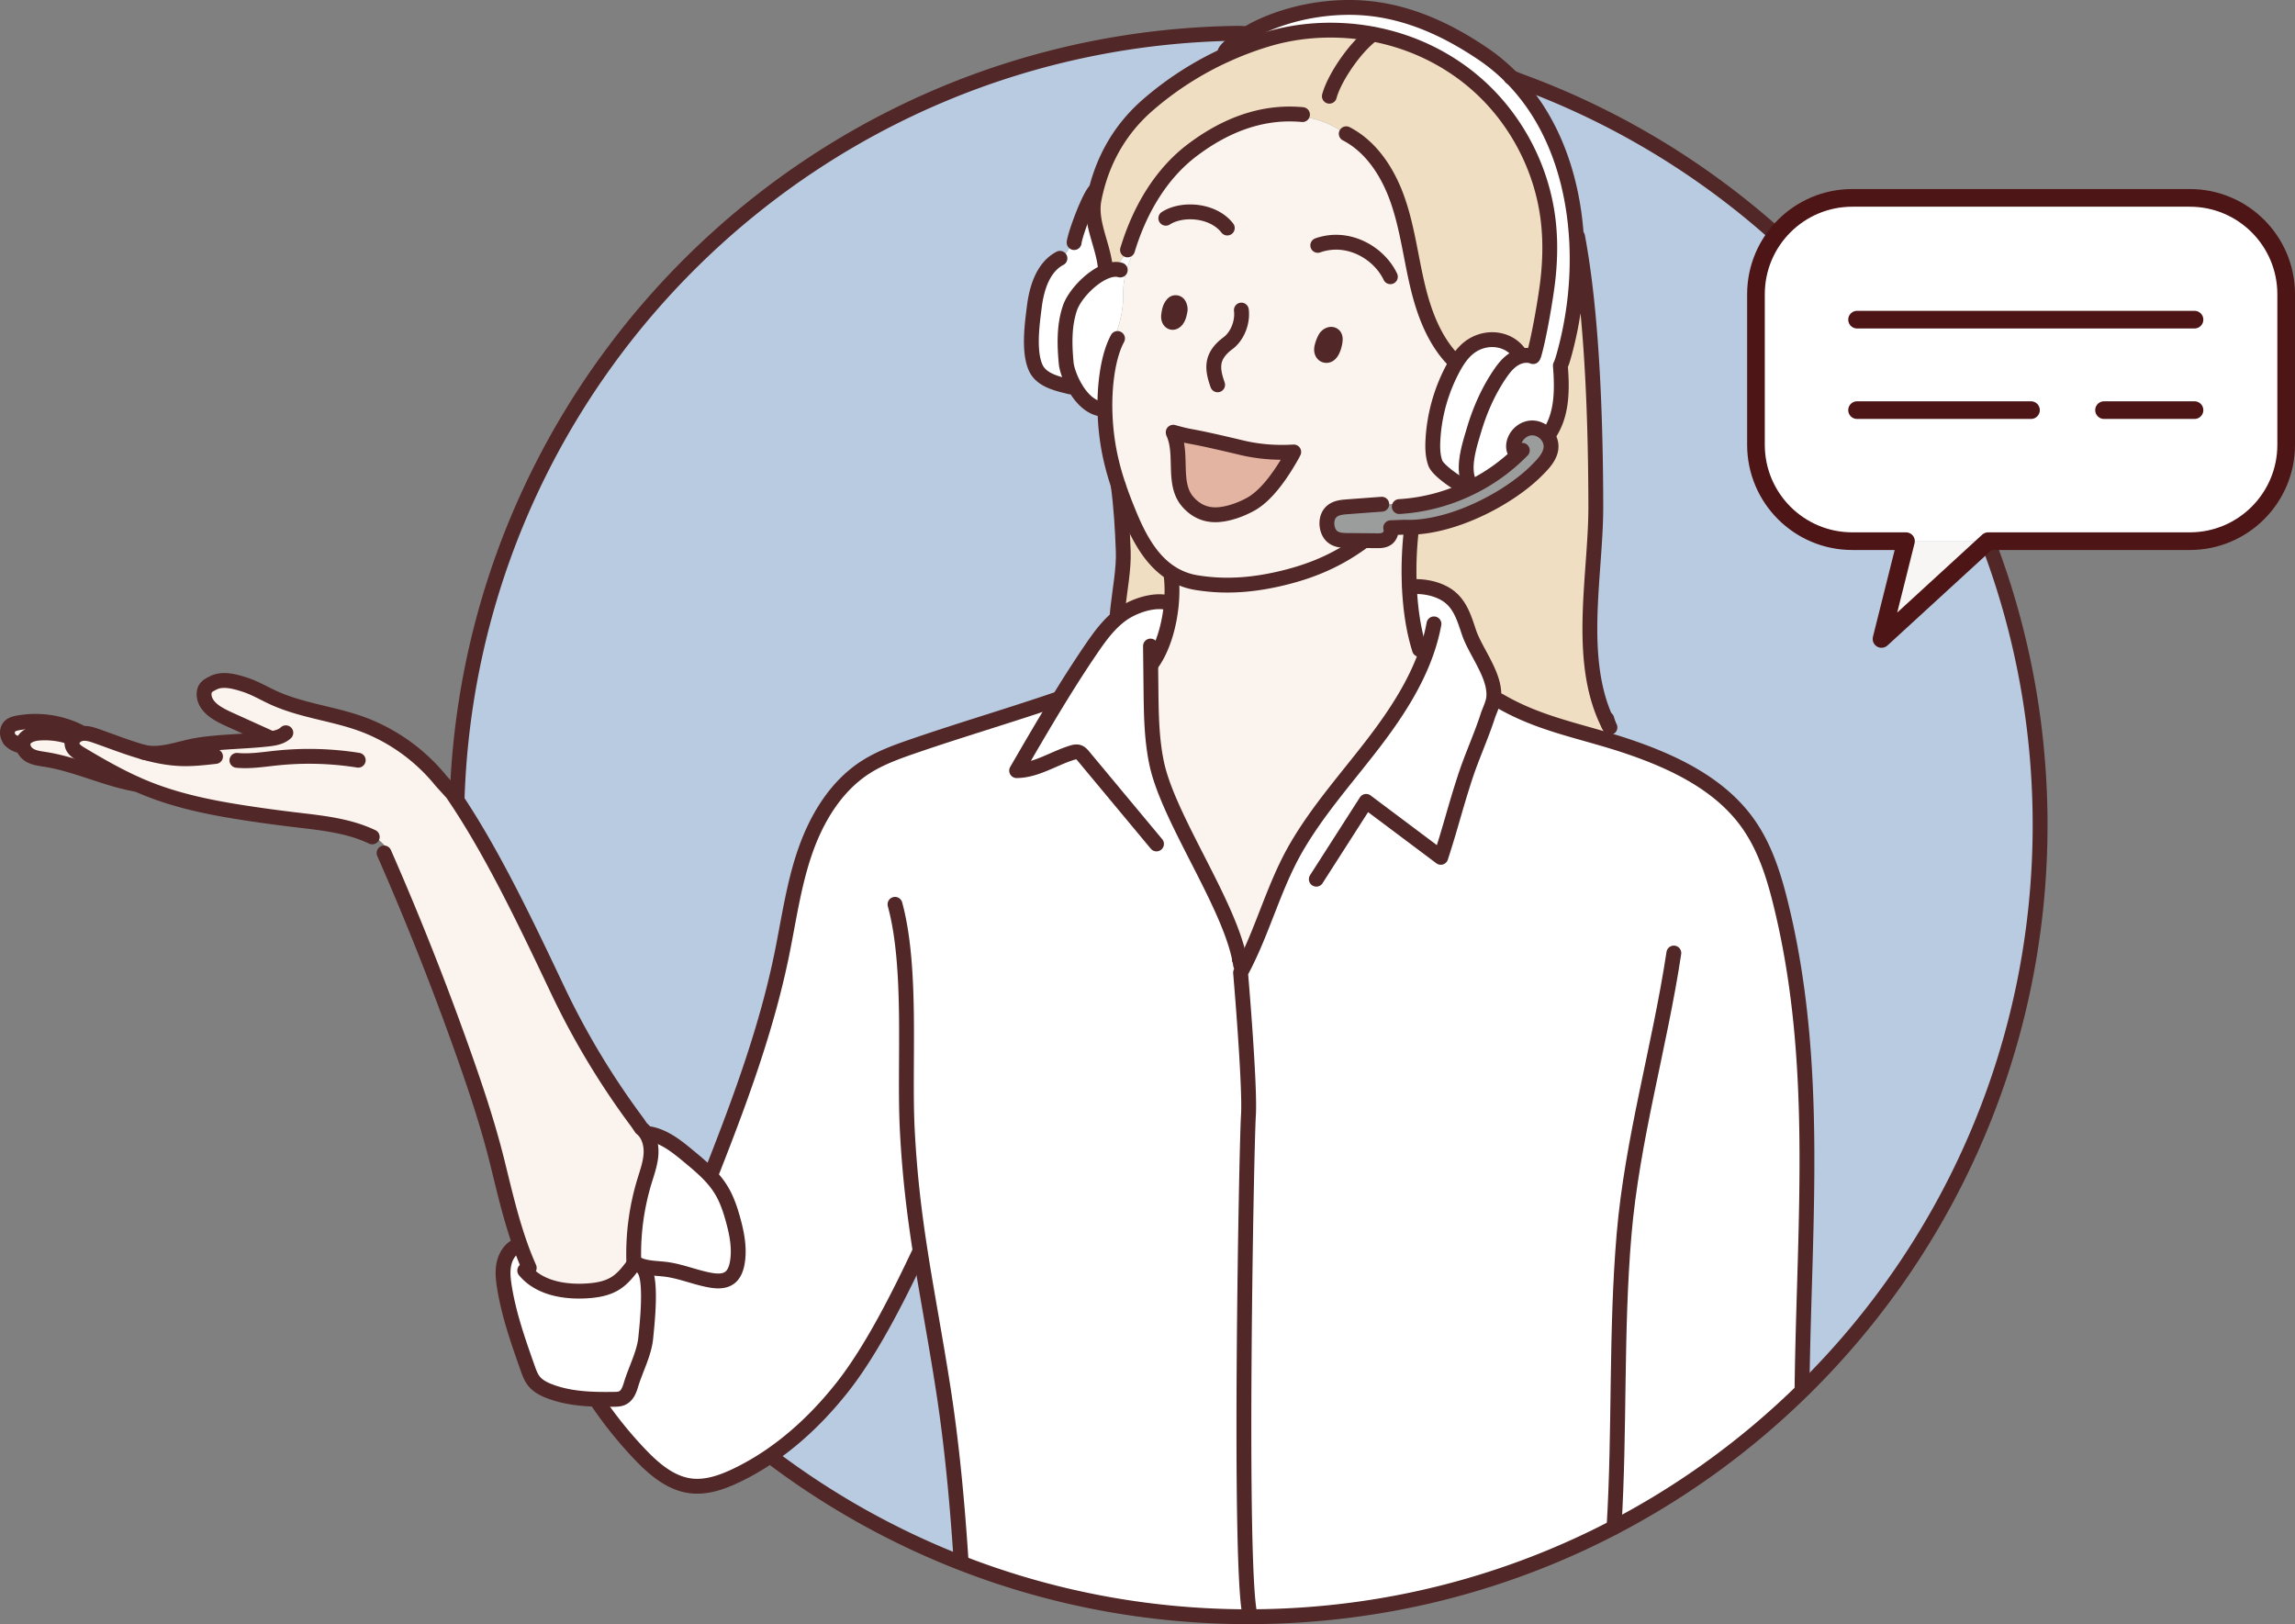 <svg id="_レイヤー_2" data-name="レイヤー 2" xmlns="http://www.w3.org/2000/svg" viewBox="0 0 452.938 320.526"><rect x="0" y="0" width="452.938" height="320.526" fill="#808080" stroke="none"/><defs><style>.cls-2{stroke:#512727;stroke-width:2.93px;fill:none;stroke-linecap:round;stroke-linejoin:round}.cls-5{fill:#fff}.cls-7{fill:#f0dec3}.cls-8{fill:#fbf3ed}.cls-9{fill:#b9cbe1}</style></defs><g id="_レイヤー_1-2" data-name="レイヤー 1"><path class="cls-7" d="M308.63 70.212a70.339 70.339 0 0 0 2.534-22.704c.242.893.485 1.79.731 2.687l.061-.008c2.413 15.115 2.966 34.545 2.991 49.773.02 13.518-3.908 30.468 2.522 43.085.255.845.517 1.689.776 2.534.077.255.129.578-.073.74-7.513-2.291-14.557-3.714-21.532-7.622-.61-.699-1.22-1.398-1.827-2.097-.23-3.997-3.694-8.236-4.894-11.801-1.055-3.128-1.92-6.199-5.116-7.824-1.37-.695-2.978-1.128-4.898-1.208l.02-.501c-.598-.186-1.2-.344-1.811-.473a70.533 70.533 0 0 1 .4-9.917l-.024-.816c.331-.008.671-.024 1.006-.048 8.535-.574 18.485-5.953 23.541-10.928 1.608-1.58 3.439-3.411 3.015-5.626a3.602 3.602 0 0 0-.853-1.693l.481-.065c2.623-3.775 2.667-8.725 2.271-13.543.307-.622.489-1.281.679-1.944Z"/><path class="cls-9" d="m311.956 50.187-.061.008c-.247-.897-.489-1.794-.731-2.687-.647-12.011-4.559-23.803-12.847-32.193l1.507.618c59.977 21.831 102.808 79.352 102.808 146.874 0 43.659-17.907 83.138-46.778 111.488-.04-1.431-.085-2.869-.129-4.3h-.016c.558-30.257 3.092-60.313-3.859-89.944-1.447-6.175-3.221-12.427-6.903-17.588-5.508-7.735-14.593-12.067-23.585-15.123a98.45 98.45 0 0 0-3.189-1.022c.202-.162.15-.485.073-.74-.259-.845-.521-1.689-.776-2.534-6.43-12.617-2.502-29.566-2.522-43.085-.024-15.228-.578-34.658-2.991-49.773Z"/><path class="cls-5" d="M311.164 47.508a70.339 70.339 0 0 1-2.534 22.704c-.19.663-.372 1.322-.679 1.944.396 4.817.352 9.768-2.271 13.543l-.481.065c-.752-.849-1.887-1.382-3.027-1.305-1.786.117-3.35 1.701-3.455 3.484-.028.538.089 1.14.517 1.467l.323.335a36.83 36.83 0 0 1-9.101 6.389l-.154-.307c-2.017-2.886-.279-7.965.598-10.936 1.168-3.956 2.857-7.788 5.197-11.199.744-1.083 1.592-2.13 2.708-2.821.715-.445 1.56-.727 2.397-.736.133-.008.263 0 .396.012l1.156-.19c.978-3.334 2.219-10.556 2.651-14.003.533-4.288.639-8.64.085-12.924-1.277-9.897-6.179-19.281-13.571-25.986-4.579-4.154-10.095-7.258-16-9.089-8.244-2.558-17.463-2.712-25.812-.206a63.908 63.908 0 0 0-8.079 3.035c.267-.578.533-1.16.804-1.738.925-.808 2.255-1.722 3.334-2.388.61-.384 1.136-.687 1.467-.857 6.81-3.472 15.349-4.963 22.943-4.094 8.018.913 15.305 4.336 21.997 8.846a37.7 37.7 0 0 1 5.743 4.761c8.289 8.39 12.201 20.182 12.847 32.193Z"/><path d="M279.496 104.01c-.335.024-.675.04-1.006.048-.445.008-.885.004-1.317-.016l-2.712.109c.279.812-.15 1.758-.76 2.162-.61.404-1.346.408-2.049.4l-2.72-.024-3.019-.024c-1.075-.012-2.243-.061-3.108-.897-1.055-1.027-1.249-3.156-.4-4.357.796-1.132 2.154-1.297 3.383-1.39 2.304-.17 4.611-.344 6.915-.513l.012.089a16.76 16.76 0 0 1 4.078.012l.024.315c4.421-.335 8.774-1.503 12.791-3.383a36.83 36.83 0 0 0 9.95-6.797l-.323-.335c-.428-.327-.546-.93-.517-1.467.105-1.782 1.669-3.366 3.455-3.484 1.14-.077 2.275.457 3.027 1.305a3.62 3.62 0 0 1 .853 1.693c.424 2.215-1.406 4.045-3.015 5.626-5.056 4.975-15.005 10.354-23.541 10.928Z" style="fill:#9b9d9d"/><path class="cls-7" d="M256.117 22.544c-7.723-.461-14.698 2.465-20.805 7.076-6.203 4.688-10.281 11.732-12.617 19.152a14.39 14.39 0 0 1-2.336 3.783l-.02.606c-.562-.024-1.168.085-1.79.303l-.424-.913c-.521-4.433-3.059-8.802-2.207-13.183.097-.509.206-1.014.327-1.511 1.621-6.798 5.064-12.577 10.212-17.075a63.7 63.7 0 0 1 15.571-9.998 63.85 63.85 0 0 1 8.079-3.035c8.349-2.506 17.568-2.352 25.812.206 5.904 1.831 11.421 4.934 16 9.089 7.392 6.705 12.294 16.089 13.571 25.986.554 4.284.449 8.636-.085 12.924-.432 3.447-1.673 10.669-2.651 14.003l-1.156.19c-.133-.012-.263-.02-.396-.012a6.027 6.027 0 0 1-1.669-.824c-2.146-2.582-6.034-2.983-8.964-1.148-1.229.772-2.182 1.883-2.974 3.112a20.842 20.842 0 0 0-2.679-2.635l-.044.032c-2.635-3.686-4.146-8.164-5.181-12.613-1.289-5.516-1.972-11.194-3.835-16.545-1.863-5.351-5.128-10.512-10.16-13.114l-.044.061c-2.801-2.005-6.127-3.269-9.554-3.577l.02-.339Z"/><path class="cls-5" d="M247.194 319.057a8.704 8.704 0 0 1-.457 0v-.174c-2.324-8.511-.74-92.882-.352-98.685.384-5.803-1.548-28.245-1.548-28.245.024-.04.044-.085.069-.125 4.276-7.881 6.418-16.768 10.912-24.535 4.369-7.545 10.273-14.068 15.551-21.007 4.066-5.347 7.836-11.106 10.071-17.386l-.647-.234a7.26 7.26 0 0 1-.752-.853c-1.119-3.645-1.705-7.836-1.891-12.031l.077-.004a16.856 16.856 0 0 1 1.677-.012c1.92.081 3.528.513 4.898 1.208 3.197 1.625 4.062 4.696 5.116 7.824 1.2 3.564 4.664 7.804 4.894 11.801.606.699 1.216 1.398 1.827 2.097 6.975 3.908 14.019 5.331 21.532 7.622 1.055.319 2.118.659 3.189 1.022 8.992 3.055 18.077 7.388 23.585 15.123 3.682 5.161 5.456 11.413 6.903 17.588 6.951 29.631 4.417 59.687 3.859 89.944h.016c.044 1.431.089 2.869.129 4.3a156.586 156.586 0 0 1-37.556 27.263c-21.302 11.069-45.473 17.37-71.103 17.499ZM289.45 96.206c-1.491-.469-5.65-3.342-6.179-4.813-.525-1.475-.554-3.075-.465-4.639a33.823 33.823 0 0 1 3.851-13.862c.291-.55.598-1.095.938-1.617.792-1.229 1.746-2.34 2.974-3.112 2.93-1.835 6.818-1.435 8.964 1.148.509.36 1.075.639 1.669.824-.837.008-1.681.291-2.397.736-1.115.691-1.964 1.738-2.708 2.821-2.34 3.411-4.029 7.242-5.197 11.199-.877 2.97-2.615 8.05-.598 10.936l.154.307c-.279.141-.562.279-.849.408l-.158-.335Z"/><path class="cls-8" d="M255.099 89.206c-3.484.202-6.943-.105-10.12-.873-2.344-.562-6.434-1.52-8.81-1.98-2.045-.396-1.98-.331-4.627-1.051l.016.121c1.96 4.251-.242 9.95 2.809 13.538 1.447 1.697 3.338 2.667 5.609 2.627 2.271-.036 4.926-1.002 6.899-2.106 3.387-1.891 6.349-6.474 8.248-9.881l-.024-.396Zm-31.502-39.358-1.071-.529.17-.546c2.336-7.42 6.414-14.464 12.617-19.152 6.106-4.611 13.082-7.537 20.805-7.076l-.02.339c3.427.307 6.753 1.572 9.554 3.577l.044-.061c5.031 2.603 8.297 7.763 10.16 13.114 1.863 5.351 2.546 11.029 3.835 16.545 1.035 4.45 2.546 8.927 5.181 12.613l.044-.032c.97.796 1.867 1.677 2.679 2.635a20.785 20.785 0 0 0-.938 1.617 33.803 33.803 0 0 0-3.851 13.862c-.089 1.564-.061 3.164.465 4.639.529 1.471 4.688 4.344 6.179 4.813l.158.335c-4.017 1.879-8.37 3.047-12.791 3.383l-.024-.315a16.76 16.76 0 0 0-4.078-.012l-.012-.089c-2.304.17-4.611.344-6.915.513-1.229.093-2.586.259-3.383 1.39-.849 1.2-.655 3.33.4 4.357.865.837 2.033.885 3.108.897l3.019.024v.234c-4.708 3.443-9.521 5.573-15.127 6.992-5.86 1.483-11.591 2.053-17.624 1.075a13.084 13.084 0 0 1-4.191-1.41 12.38 12.38 0 0 1-.893-.521c-3.807-2.449-6.179-6.705-8.018-11.081-.505-1.208-.978-2.38-1.414-3.528a78.09 78.09 0 0 1-.942-2.631c-1.572-4.688-2.494-9.214-2.647-14.65a12.557 12.557 0 0 1-.008-.392c-.073-3.779.352-8.863 1.835-12.573l-.412-.154c.99-2.683 1.948-5.415 2.126-8.265.069-1.095.02-2.194.117-3.286.198-2.304 1.014-4.498 1.863-6.652Zm39.904 17.446c.044-.392.048-.917-.319-1.172-.598-.408-1.362.117-1.653.647a7.222 7.222 0 0 0-.63 1.653 2.5 2.5 0 0 0-.077.622c.012.445.23.942.711 1.071 1.317.344 1.875-1.98 1.968-2.821Zm-30.597-6.066c.069-.376-.081-.929-.315-1.233-.259-.323-.772-.368-1.071-.065-.501.501-.683 1.107-.796 1.754-.028.141-.048.283-.069.428-.069.457-.04 1.051.372 1.366.453.352.982-.008 1.257-.392.384-.542.509-1.229.622-1.859Z"/><path class="cls-7" d="M279.905 115.766a16.856 16.856 0 0 0-1.677.012l-.077.004a40.92 40.92 0 0 1-.036-.99c.61.129 1.212.287 1.811.473l-.02.501Z"/><path class="cls-8" d="M244.648 189.326c0-.008-.004-.02-.004-.028-2.275-11.34-14.1-27.837-16.375-38.708-1.002-4.785-1.063-9.707-1.115-14.597-.02-1.669-.036-3.338-.057-5.011l.21-.004c2.207-3.023 3.508-7.622 3.884-11.93.186-2.126.145-4.179-.125-5.941l.032-.048c.291.186.586.36.893.521a13.035 13.035 0 0 0 4.191 1.41c6.034.978 11.764.408 17.624-1.075 5.605-1.419 10.419-3.548 15.127-6.992v-.234l2.72.024c.703.008 1.439.004 2.049-.4.61-.404 1.039-1.35.76-2.162l2.712-.109c.432.02.873.024 1.317.016l.024.816a70.389 70.389 0 0 0-.364 10.907c.186 4.195.772 8.386 1.891 12.031.226.303.481.59.752.853l.647.234c-2.235 6.28-6.005 12.039-10.071 17.386-5.278 6.939-11.182 13.462-15.551 21.007-4.494 7.767-6.636 16.654-10.912 24.535a36.94 36.94 0 0 0-.259-2.502Z"/><path d="m255.099 89.206.024.396c-1.899 3.407-4.862 7.99-8.248 9.881-1.972 1.103-4.627 2.069-6.899 2.106-2.271.04-4.163-.93-5.609-2.627-3.051-3.589-.849-9.287-2.809-13.538l-.016-.121c2.647.719 2.582.655 4.627 1.051 2.376.461 6.466 1.419 8.81 1.98 3.176.768 6.636 1.075 10.12.873Z" style="fill:#e4b4a3"/><path class="cls-5" d="M118.19 276.478a5.221 5.221 0 0 1-.218-.323c1.047.024 2.097.02 3.14.008.59-.004 1.2-.02 1.734-.279.938-.461 1.37-1.548 1.669-2.554.865-2.934 2.631-6.212 2.926-9.259.238-2.449 1.273-11.457-.372-13.607l.121-.477c1.362.335 2.833.339 4.243.521 2.999.384 5.828 1.625 8.806 2.146 1.297.226 2.756.283 3.803-.521.857-.659 1.249-1.758 1.447-2.821.529-2.869-.044-5.828-.824-8.636-.566-2.045-1.249-4.074-2.36-5.88-.634-1.035-1.394-1.976-2.227-2.857l.036-.036c.206-.441.4-.889.574-1.346l.093.036c5.383-13.712 10.495-27.598 13.466-42.022 1.406-6.818 2.336-13.769 4.591-20.352 2.259-6.583 6.022-12.92 11.857-16.723 3.088-2.013 6.616-3.229 10.103-4.425 8.45-2.902 17.689-5.646 26.224-8.527a12.676 12.676 0 0 0 1.746-.206c2.106-3.443 4.272-6.85 6.547-10.184 1.6-2.348 3.29-4.7 5.508-6.466.15-.117.299-.23.453-.344 2.021-1.483 5.201-2.704 7.885-2.59a6.65 6.65 0 0 1 1.612.259l.416.036c-.376 4.308-1.677 8.907-3.884 11.93l-.21.004c.02 1.673.036 3.342.057 5.011.053 4.89.113 9.812 1.115 14.597 2.275 10.871 14.1 27.368 16.375 38.708 0 .008.004.02.004.028.113.833.202 1.665.259 2.502-.024.04-.044.085-.069.125 0 0 1.932 22.442 1.548 28.245-.388 5.803-1.972 90.174.352 98.685v.174c-.121.004-.238.004-.36.004-20.413 0-39.912-3.916-57.787-11.037.368-.78.675-1.588.921-2.413-.727-10.617-1.774-21.237-3.302-31.147-1.52-9.837-3.108-18.085-4.425-26.414a55.3 55.3 0 0 1-.125-.8l-.283.036c-3.952 8.353-9.263 18.986-14.961 26.265-4.098 5.234-8.895 9.99-14.363 13.737a50.843 50.843 0 0 1-6.725 3.896c-2.825 1.35-5.929 2.445-9.036 2.049-3.997-.505-7.266-3.346-10.043-6.264a81.232 81.232 0 0 1-8.313-10.313l.255-.178Zm93.848-200.277c-.978-1.758-1.528-3.56-1.613-4.498-.339-3.649-.445-7.416.727-10.887.905-2.675 4.344-6.288 7.396-7.351.622-.218 1.229-.327 1.79-.303l.02-.606a14.39 14.39 0 0 0 2.336-3.783l-.17.546 1.071.529c-.849 2.154-1.665 4.348-1.863 6.652-.097 1.091-.048 2.19-.117 3.286-.178 2.849-1.136 5.581-2.126 8.265l.412.154c-1.483 3.71-1.908 8.794-1.835 12.573l-.234.004c-2.582-.129-4.542-2.312-5.795-4.579Z"/><path class="cls-7" d="M220.622 121.282a15.82 15.82 0 0 1-.012-1.233c.392-3.601 1.2-7.771 1.075-11.239-.158-4.336-.408-8.677-.99-12.985l.028-.008c.291.865.606 1.742.942 2.631.436 1.148.909 2.32 1.414 3.528 1.839 4.377 4.211 8.632 8.018 11.081l-.032.048c.271 1.762.311 3.815.125 5.941l-.416-.036a6.707 6.707 0 0 0-1.612-.259c-2.683-.113-5.864 1.107-7.885 2.59a16.85 16.85 0 0 0-.453.344l-.202-.404Z"/><path class="cls-9" d="m128.314 223.775-.315.614c-.044-.02-.085-.044-.129-.069a4.681 4.681 0 0 0-1.313-1.681l-.752-1.111a154.377 154.377 0 0 1-15.777-26.216c-6.001-12.657-12.459-26.244-19.657-37.12v-4.134C94.872 72.447 162.007 7.531 244.515 6.565l1.653.093c-1.079.667-2.409 1.58-3.334 2.388-.271.578-.538 1.16-.804 1.738a63.691 63.691 0 0 0-15.571 9.998c-5.149 4.498-8.592 10.277-10.212 17.075l-.251-.061c-1.342 1.734-3.758 8.305-3.993 9.982l-.36-.044a8.659 8.659 0 0 1-2.336 3.383l-.117-.137c-3.294 1.738-4.575 5.783-5.044 9.477-.432 3.403-1.2 8.838.247 12.088 1.132 2.538 4.328 3.185 6.757 3.791.299-.032.594-.077.889-.133 1.253 2.267 3.213 4.45 5.795 4.579l.234-.004c0 .133.004.263.008.392.154 5.436 1.075 9.962 2.647 14.65l-.028.008c.582 4.308.833 8.648.99 12.985.125 3.467-.683 7.638-1.075 11.239-.012.412-.008.824.012 1.233l.202.404c-2.219 1.766-3.908 4.118-5.508 6.466-2.275 3.334-4.441 6.741-6.547 10.184-.578.109-1.16.178-1.746.206-8.535 2.881-17.774 5.626-26.224 8.527-3.488 1.196-7.016 2.413-10.103 4.425-5.836 3.803-9.598 10.14-11.857 16.723-2.255 6.583-3.185 13.534-4.591 20.352-2.97 14.424-8.083 28.31-13.466 42.022l-.093-.036c-.174.457-.368.905-.574 1.346l-.036.036c-1.277-1.35-2.732-2.558-4.167-3.75-2.279-1.887-4.692-3.843-7.598-4.413Z"/><path class="cls-5" d="M209.306 51.117a8.644 8.644 0 0 0 2.336-3.383l.36.044c.234-1.677 2.651-8.248 3.993-9.982l.251.061c-.121.497-.23 1.002-.327 1.511-.853 4.381 1.685 8.749 2.207 13.183l.424.913c-3.051 1.063-6.49 4.676-7.396 7.351-1.172 3.472-1.067 7.238-.727 10.887.085.938.634 2.74 1.613 4.498-.295.057-.59.101-.889.133-2.429-.606-5.626-1.253-6.757-3.791-1.447-3.249-.679-8.685-.247-12.088.469-3.694 1.75-7.739 5.044-9.477l.117.137Z"/><path class="cls-9" d="M181.785 248.051c1.317 8.329 2.906 16.578 4.425 26.414 1.528 9.909 2.574 20.53 3.302 31.147a17.423 17.423 0 0 1-.921 2.413 156.115 156.115 0 0 1-36.4-20.534l-.137-.202c5.468-3.746 10.265-8.503 14.363-13.737 5.698-7.278 11.009-17.911 14.961-26.265l.283-.036c.04.267.081.533.125.8Z"/><path class="cls-5" d="m127.999 224.389.315-.614c2.906.57 5.318 2.526 7.598 4.413 1.435 1.192 2.89 2.401 4.167 3.75.833.881 1.592 1.823 2.227 2.857 1.111 1.806 1.794 3.835 2.36 5.88.78 2.809 1.354 5.767.824 8.636-.198 1.063-.59 2.162-1.447 2.821-1.047.804-2.506.748-3.803.521-2.978-.521-5.807-1.762-8.806-2.146-1.41-.182-2.881-.186-4.243-.521a6.253 6.253 0 0 1-1.653-.634l-.085.012a3.915 3.915 0 0 0-.028-.214c-.113-.962-.23-1.924-.348-2.886a49.268 49.268 0 0 1 2.11-13.138c.546-1.79 1.196-3.577 1.297-5.444.061-1.144-.125-2.34-.614-3.362.044.024.085.048.129.069Z"/><path class="cls-5" d="m125.311 249.162.113-.012c.012.073.02.141.028.214l.085-.012a6.253 6.253 0 0 0 1.653.634l-.121.477c1.645 2.15.61 11.158.372 13.607-.295 3.047-2.061 6.325-2.926 9.259-.299 1.006-.731 2.093-1.669 2.554-.533.259-1.144.275-1.734.279a91.326 91.326 0 0 1-3.14-.008c-3.257-.077-6.507-.432-9.529-1.596-1.14-.436-2.275-1.018-3.043-1.968-.618-.764-.954-1.709-1.281-2.635-1.851-5.25-3.71-10.532-4.579-16.028-.242-1.524-.404-3.1-.057-4.603.234-1.022.744-2.029 1.507-2.756a3.971 3.971 0 0 1 1.2-.792l.436-.154a63.44 63.44 0 0 0 1.819 4.595l.125-.044c.166.469.364.925.59 1.366l-.849.008c2.869 2.728 7.287 3.447 11.308 3.225 2.005-.109 4.066-.424 5.779-1.475 1.625-1.002 2.797-2.578 3.912-4.134Z"/><path class="cls-8" d="m51.815 144.944-6.531-2.958c-1.916-.869-4.231-2.025-4.862-4.029-.198-.639-.218-1.354.069-1.956.287-.602 1.055-.962 1.653-1.257 1.819-.913 4.207-.255 6.147.368 1.936.626 3.556 1.592 5.399 2.457 6.086 2.861 12.888 3.273 19.095 5.856a36.358 36.358 0 0 1 14.286 10.71l2.182 2.401a81.08 81.08 0 0 1 1.115 1.657c7.198 10.875 13.656 24.462 19.657 37.12a154.442 154.442 0 0 0 15.777 26.216l.752 1.111c.57.449 1.002 1.031 1.313 1.681.489 1.022.675 2.219.614 3.362-.101 1.867-.752 3.653-1.297 5.444a49.314 49.314 0 0 0-2.11 13.138c.117.962.234 1.924.348 2.886l-.113.012c-1.115 1.556-2.287 3.132-3.912 4.134-1.714 1.051-3.775 1.366-5.779 1.475-4.021.222-8.438-.497-11.308-3.225l.849-.008c-.226-.44-.424-.897-.59-1.366l-.125.044a63.44 63.44 0 0 1-1.819-4.595c-.117-.335-.234-.671-.348-1.006a.435.435 0 0 0-.048-.145c-1.653-4.926-2.817-9.982-4.074-15.054-1.786-7.226-4.138-14.294-6.62-21.31a581.821 581.821 0 0 0-15.737-39.771l.687-.8a10.498 10.498 0 0 0-2.554-2.376l-.469.004c-4.712-2.247-10.027-2.764-15.208-3.379a305.352 305.352 0 0 1-8.345-1.115c-7.004-1.031-14.027-2.324-20.615-4.934a59.073 59.073 0 0 1-2.473-1.047c-3.746-1.689-7.331-3.742-10.863-5.852-.764-.457-1.596-1.022-1.734-1.899a1.523 1.523 0 0 1 .137-.897c.242-.525.752-.95 1.326-1.156.113-.044.23-.077.348-.097a3.583 3.583 0 0 1 1.16-.02c.634.081 1.265.291 1.879.509 3.124 1.103 6.252 2.332 9.441 3.221 3.536.691 6.971-.877 10.54-1.443 4.583-.731 9.259-.679 13.87-1.208.044-.004.089-.012.133-.016l-.04-.339-1.204-.546Z"/><path class="cls-8" d="M1.998 146.039s-.004-.004-.008-.004v-.004c-.622-.748-.748-1.964-.069-2.667.424-.436 1.055-.594 1.653-.703a19.469 19.469 0 0 1 12.019 1.697l.097.525c-.574.206-1.083.63-1.326 1.156l-.465-.315c.048 0 .101-.024.101-.077.004-.129-.137-.202-.259-.238a15.879 15.879 0 0 0-5.993-.74c-1.297.093-2.829.558-3.168 1.815a1.736 1.736 0 0 0-.024.804c-.958-.154-1.936-.509-2.558-1.249Z"/><path class="cls-8" d="m13.9 145.724.465.315a1.515 1.515 0 0 0-.137.897c.137.877.97 1.443 1.734 1.899 3.532 2.11 7.117 4.163 10.863 5.852l-.032.073c-3.132-.558-6.155-1.584-9.186-2.578-2.861-.942-5.727-1.851-8.701-2.32-1.027-.162-2.093-.279-2.999-.796-.663-.384-1.212-1.051-1.35-1.778a1.75 1.75 0 0 1 .024-.804c.339-1.257 1.871-1.722 3.168-1.815a15.854 15.854 0 0 1 5.993.74c.121.036.263.109.259.238 0 .053-.053.077-.101.077Z"/><path class="cls-2" d="M230.721 61.685c-.028.141-.048.283-.069.428-.069.457-.04 1.051.372 1.366.453.352.982-.008 1.257-.392.384-.542.509-1.229.622-1.859.069-.376-.081-.929-.315-1.233-.259-.323-.772-.368-1.071-.065-.501.501-.683 1.107-.796 1.754Zm30.1 7.359c.012.445.23.942.711 1.071 1.317.344 1.875-1.98 1.968-2.821.044-.392.048-.917-.319-1.172-.598-.408-1.362.117-1.653.647a7.222 7.222 0 0 0-.63 1.653 2.5 2.5 0 0 0-.077.622Zm-15.826-7.848c.307 2.574-.901 5.242-2.639 6.531-3.589 2.663-3.075 5.242-2.049 8.216M230.083 43.07c3.322-2.114 9.404-1.613 12.132 1.932m17.859 3.423c6.05-2.13 12.132 1.532 14.327 6.187m25.589 15.313a5.686 5.686 0 0 0-.457-.614c-2.146-2.582-6.034-2.983-8.964-1.148-1.229.772-2.182 1.883-2.974 3.112a20.785 20.785 0 0 0-.938 1.617 33.803 33.803 0 0 0-3.851 13.862c-.089 1.564-.061 3.164.465 4.639.529 1.471 4.688 4.344 6.179 4.813m-68.359-42.923a3.054 3.054 0 0 0-.752-.121c-.562-.024-1.168.085-1.79.303-3.051 1.063-6.49 4.676-7.396 7.351-1.172 3.472-1.067 7.238-.727 10.887.085.938.634 2.74 1.613 4.498 1.253 2.267 3.213 4.45 5.795 4.579"/><path class="cls-2" d="M211.214 76.351c-.02-.004-.04-.012-.065-.016-2.429-.606-5.626-1.253-6.757-3.791-1.447-3.249-.679-8.685-.247-12.088.469-3.694 1.75-7.739 5.044-9.477m11.364 15.822c-.234.436-.453.909-.651 1.402-1.483 3.71-1.908 8.794-1.835 12.573 0 .133.004.263.008.392.154 5.436 1.075 9.962 2.647 14.65.291.865.606 1.742.942 2.631.436 1.148.909 2.32 1.414 3.528 1.839 4.377 4.211 8.632 8.018 11.081.291.186.586.36.893.521a13.035 13.035 0 0 0 4.191 1.41c6.034.978 11.764.408 17.624-1.075 5.605-1.419 10.419-3.548 15.127-6.992"/><path class="cls-2" d="M255.123 89.602c-1.899 3.407-4.862 7.99-8.248 9.881-1.972 1.103-4.627 2.069-6.899 2.106-2.271.04-4.163-.93-5.609-2.627-3.051-3.589-.849-9.287-2.809-13.538l-.016-.121c2.647.719 2.582.655 4.627 1.051 2.376.461 6.466 1.419 8.81 1.98 3.176.768 6.636 1.075 10.12.873l.226-.012m47.243-18.821a3.358 3.358 0 0 0-.97-.226c-.133-.012-.263-.02-.396-.012-.837.008-1.681.291-2.397.736-1.115.691-1.964 1.738-2.708 2.821-2.34 3.411-4.029 7.242-5.197 11.199-.877 2.97-2.615 8.05-.598 10.936"/><path class="cls-2" d="M276.158 99.972c.218-.012.441-.028.659-.048 4.421-.335 8.774-1.503 12.791-3.383a36.83 36.83 0 0 0 10.831-7.67"/><path class="cls-2" d="M299.234 89.408c-.428-.327-.546-.93-.517-1.467.105-1.782 1.669-3.366 3.455-3.484 1.14-.077 2.275.457 3.027 1.305a3.62 3.62 0 0 1 .853 1.693c.424 2.215-1.406 4.045-3.015 5.626-5.056 4.975-15.005 10.354-23.541 10.928-.335.024-.675.04-1.006.048-.445.008-.885.004-1.317-.016l-2.712.109c.279.812-.15 1.758-.76 2.162-.61.404-1.346.408-2.049.4l-2.72-.024-3.019-.024c-1.075-.012-2.243-.061-3.108-.897-1.055-1.027-1.249-3.156-.4-4.357.796-1.132 2.154-1.297 3.383-1.39 2.304-.17 4.611-.344 6.915-.513M265.695 26.4c5.031 2.603 8.297 7.763 10.16 13.114 1.863 5.351 2.546 11.029 3.835 16.545 1.035 4.45 2.546 8.927 5.181 12.613a20.31 20.31 0 0 0 2.097 2.506m-24.607-52.19c.986-3.682 5.169-9.756 8.543-12.205m-13.845 15.83c-.315-.028-.63-.053-.942-.069-7.723-.461-14.698 2.465-20.805 7.076-6.203 4.688-10.281 11.732-12.617 19.152l-.17.546m-10.535-1.447.012-.093c.234-1.677 2.651-8.248 3.993-9.982"/><path class="cls-2" d="M302.754 69.957c.978-3.334 2.219-10.556 2.651-14.003.533-4.288.639-8.64.085-12.924-1.277-9.897-6.179-19.281-13.571-25.986-4.579-4.154-10.095-7.258-16-9.089-8.244-2.558-17.463-2.712-25.812-.206a63.908 63.908 0 0 0-8.079 3.035 63.691 63.691 0 0 0-15.571 9.998c-5.149 4.498-8.592 10.277-10.212 17.075-.121.497-.23 1.002-.327 1.511-.853 4.381 1.685 8.749 2.207 13.183"/><path class="cls-2" d="M305.68 85.698c2.623-3.775 2.667-8.725 2.271-13.543.307-.622.489-1.281.679-1.944a70.339 70.339 0 0 0 2.534-22.704c-.647-12.011-4.559-23.803-12.847-32.193a37.7 37.7 0 0 0-5.743-4.761c-6.692-4.51-13.979-7.933-21.997-8.846-7.594-.869-16.133.622-22.943 4.094-.331.17-.857.473-1.467.857-1.079.667-2.409 1.58-3.334 2.388-.521.453-.913.869-1.067 1.2m69.584 36.441c.214 1.136.416 2.304.606 3.5 2.413 15.115 2.966 34.545 2.991 49.773.02 13.518-3.908 30.468 2.522 43.085l.267.509m-39.222-38.68a70.389 70.389 0 0 0-.364 10.907c.186 4.195.772 8.386 1.891 12.031.032.117.069.234.105.352m-49.081-15.057c.271 1.762.311 3.815.125 5.941-.376 4.308-1.677 8.907-3.884 11.93"/><path class="cls-2" d="M230.774 119.011a6.707 6.707 0 0 0-1.612-.259c-2.683-.113-5.864 1.107-7.885 2.59a16.85 16.85 0 0 0-.453.344c-2.219 1.766-3.908 4.118-5.508 6.466-2.275 3.334-4.441 6.741-6.547 10.184-2.78 4.538-5.456 9.146-8.127 13.749 3.855-.032 7.254-2.397 10.932-3.536.412-.125.857-.238 1.269-.109.416.129.719.481 1.002.816a29971.32 29971.32 0 0 0 14.399 17.297m16.404 22.773c.073.364.137.723.19 1.079"/><path class="cls-2" d="M227.06 127.498c.008.845.016 1.693.028 2.538 0 .315.004.63.008.946.02 1.673.036 3.342.057 5.011.053 4.89.113 9.812 1.115 14.597 2.275 10.871 14.1 27.368 16.375 38.708m33.584-73.52a16.856 16.856 0 0 1 1.677-.012c1.92.081 3.528.513 4.898 1.208 3.197 1.625 4.062 4.696 5.116 7.824 1.2 3.564 4.664 7.804 4.894 11.801.028.392.02.784-.024 1.172-.129 1.14-.816 2.469-1.172 3.56-1.289 3.981-3.193 8.127-4.482 12.104-2.085 6.422-2.7 9.34-4.785 15.761l-14.727-11.041-9.837 15.353"/><path class="cls-2" d="M283.004 123.125a37.154 37.154 0 0 1-1.564 5.775c-2.235 6.28-6.005 12.039-10.071 17.386-5.278 6.939-11.182 13.462-15.551 21.007-4.494 7.767-6.636 16.654-10.912 24.535-.024.04-.044.085-.069.125 0 0 1.932 22.442 1.548 28.245-.388 5.803-1.972 90.174.352 98.685m-204.2-169.594c-2.235.251-4.474.505-6.721.432-2.485-.085-4.91-.554-7.299-1.225-3.189-.889-6.317-2.118-9.441-3.221-.614-.218-1.245-.428-1.879-.509a3.583 3.583 0 0 0-1.16.02c-.117.02-.234.053-.348.097-.574.206-1.083.63-1.326 1.156a1.515 1.515 0 0 0-.137.897c.137.877.97 1.443 1.734 1.899 3.532 2.11 7.117 4.163 10.863 5.852.816.368 1.641.715 2.473 1.047 6.587 2.611 13.611 3.904 20.615 4.934 2.776.412 5.561.78 8.345 1.115 5.181.614 10.495 1.132 15.208 3.379"/><path class="cls-2" d="M26.792 154.761c-3.132-.558-6.155-1.584-9.186-2.578-2.861-.942-5.727-1.851-8.701-2.32-1.027-.162-2.093-.279-2.999-.796-.663-.384-1.212-1.051-1.35-1.778a1.75 1.75 0 0 1 .024-.804c.339-1.257 1.871-1.722 3.168-1.815a15.854 15.854 0 0 1 5.993.74c.121.036.263.109.259.238 0 .053-.053.077-.101.077-.065 0-.129-.036-.085-.093"/><path class="cls-2" d="M1.99 146.035v-.004c-.622-.748-.748-1.964-.069-2.667.424-.436 1.055-.594 1.653-.703a19.469 19.469 0 0 1 12.019 1.697m-11.033 2.93h-.004c-.958-.154-1.936-.509-2.558-1.249m26.378 2.433c.048.008.093.02.141.024 3.536.691 6.971-.877 10.54-1.443 4.583-.731 9.259-.679 13.87-1.208.044-.004.089-.012.133-.016 1.208-.145 2.477-.384 3.354-1.216m-9.658 5.444c2.611.251 5.234-.19 7.844-.461a61.893 61.893 0 0 1 16.097.432m5.104 18.308a581.821 581.821 0 0 1 15.737 39.771c2.481 7.016 4.833 14.084 6.62 21.31 1.257 5.072 2.421 10.128 4.074 15.054l.048.145c.113.335.23.671.348 1.006a63.44 63.44 0 0 0 1.819 4.595"/><path class="cls-2" d="M125.081 248.839a49.268 49.268 0 0 1 2.106-15.712c.546-1.79 1.196-3.577 1.297-5.444.061-1.144-.125-2.34-.614-3.362a4.681 4.681 0 0 0-1.313-1.681l-.752-1.111a154.377 154.377 0 0 1-15.777-26.216c-6.001-12.657-12.459-26.244-19.657-37.12a90.207 90.207 0 0 0-1.115-1.657l-2.182-2.401a36.365 36.365 0 0 0-14.286-10.71c-6.207-2.582-13.009-2.995-19.095-5.856-1.843-.865-3.463-1.831-5.399-2.457-1.94-.622-4.328-1.281-6.147-.368-.598.295-1.366.655-1.653 1.257-.287.602-.267 1.317-.069 1.956.63 2.005 2.946 3.16 4.862 4.029l6.531 2.958 1.204.546m49.169 100.286c-.453.19-.853.461-1.2.792-.764.727-1.273 1.734-1.507 2.756-.348 1.503-.186 3.08.057 4.603.869 5.496 2.728 10.778 4.579 16.028.327.925.663 1.871 1.281 2.635.768.95 1.903 1.532 3.043 1.968 3.023 1.164 6.272 1.52 9.529 1.596 1.047.024 2.097.02 3.14.008.59-.004 1.2-.02 1.734-.279.938-.461 1.37-1.548 1.669-2.554.865-2.934 2.631-6.212 2.926-9.259.238-2.449 1.273-11.457-.372-13.607"/><path class="cls-2" d="M103.561 250.742c.238.287.489.554.752.804 2.869 2.728 7.287 3.447 11.308 3.225 2.005-.109 4.066-.424 5.779-1.475 1.625-1.002 2.797-2.578 3.912-4.134m.226.19a6.253 6.253 0 0 0 1.653.634c1.362.335 2.833.339 4.243.521 2.999.384 5.828 1.625 8.806 2.146 1.297.226 2.756.283 3.803-.521.857-.659 1.249-1.758 1.447-2.821.529-2.869-.044-5.828-.824-8.636-.566-2.045-1.249-4.074-2.36-5.88-.634-1.035-1.394-1.976-2.227-2.857-1.277-1.35-2.732-2.558-4.167-3.75-2.279-1.887-4.692-3.843-7.598-4.413m-10.398 52.852c.008.008.012.02.02.028a81.162 81.162 0 0 0 8.313 10.313c2.776 2.918 6.046 5.759 10.043 6.264 3.108.396 6.212-.699 9.036-2.049a50.733 50.733 0 0 0 6.725-3.896c5.468-3.746 10.265-8.503 14.363-13.737 5.698-7.278 11.009-17.911 14.961-26.265m-40.737-16.329c.048-.121.097-.242.141-.364 5.383-13.712 10.495-27.598 13.466-42.022 1.406-6.818 2.336-13.769 4.591-20.352 2.259-6.583 6.022-12.92 11.857-16.723 3.088-2.013 6.616-3.229 10.103-4.425 8.45-2.902 17.689-5.646 26.224-8.527.477-.162.95-.323 1.419-.485"/><path class="cls-2" d="M176.636 178.471c3.459 12.726 1.758 31.482 2.421 44.439.461 9.057 1.414 16.751 2.603 24.341.04.267.081.533.125.8 1.317 8.329 2.906 16.578 4.425 26.414 1.528 9.909 2.574 20.53 3.302 31.147.044.614.085 1.233.125 1.851M295.912 138.28c.242.141.485.279.727.416 6.975 3.908 14.019 5.331 21.532 7.622 1.055.319 2.118.659 3.189 1.022 8.992 3.055 18.077 7.388 23.585 15.123 3.682 5.161 5.456 11.413 6.903 17.588 6.951 29.631 4.417 59.687 3.859 89.944a726.04 726.04 0 0 0-.061 3.904"/><path class="cls-2" d="M330.348 188.081c-2.817 18.61-8.22 36.748-9.824 55.524-1.637 19.217-.808 38.558-1.984 57.803M220.695 95.826c.582 4.308.833 8.648.99 12.985.125 3.467-.683 7.638-1.075 11.239-.044.404-.085.804-.117 1.192"/><path class="cls-2" d="M152.19 287.49a156.115 156.115 0 0 0 36.4 20.534c17.875 7.121 37.374 11.037 57.787 11.037.121 0 .238 0 .36-.004.154.004.303.004.457 0 25.63-.129 49.801-6.43 71.103-17.499a156.586 156.586 0 0 0 37.556-27.263c28.871-28.35 46.778-67.83 46.778-111.488 0-67.523-42.83-125.043-102.808-146.874l-1.507-.618-.125-.053M90.212 157.626c.04-1.192.093-2.384.158-3.568C94.872 72.447 162.007 7.531 244.515 6.565l1.653.093h.032M1.99 146.035s.004.004.008.004c.4.287.849.505 1.322.639"/><path class="cls-2" d="M317.109 141.877c.117.392.238.78.36 1.168m-72.825 46.253c0 .008.004.02.004.028"/><path class="cls-5" d="M451.195 58.066v29.72c0 10.496-8.518 19.014-19.014 19.014h-66.613c-10.496 0-19.014-8.518-19.014-19.014v-29.72c0-10.504 8.518-19.014 19.014-19.014h66.613c10.496 0 19.014 8.51 19.014 19.014Z"/><path style="fill:#f7f6f4" d="m392.379 106.8-21.048 19.298 4.83-19.298h16.218z"/><path d="M392.379 106.8h39.803c10.496 0 19.014-8.518 19.014-19.014v-29.72c0-10.504-8.518-19.014-19.014-19.014h-66.613c-10.496 0-19.014 8.51-19.014 19.014v29.72c0 10.496 8.518 19.014 19.014 19.014h10.593l-4.83 19.297L392.38 106.8Zm-25.871-43.717h66.597m-17.854 17.855h17.855m-66.598 0h34.324" style="stroke:#4d1515;stroke-width:3.485px;fill:none;stroke-linecap:round;stroke-linejoin:round"/></g></svg>